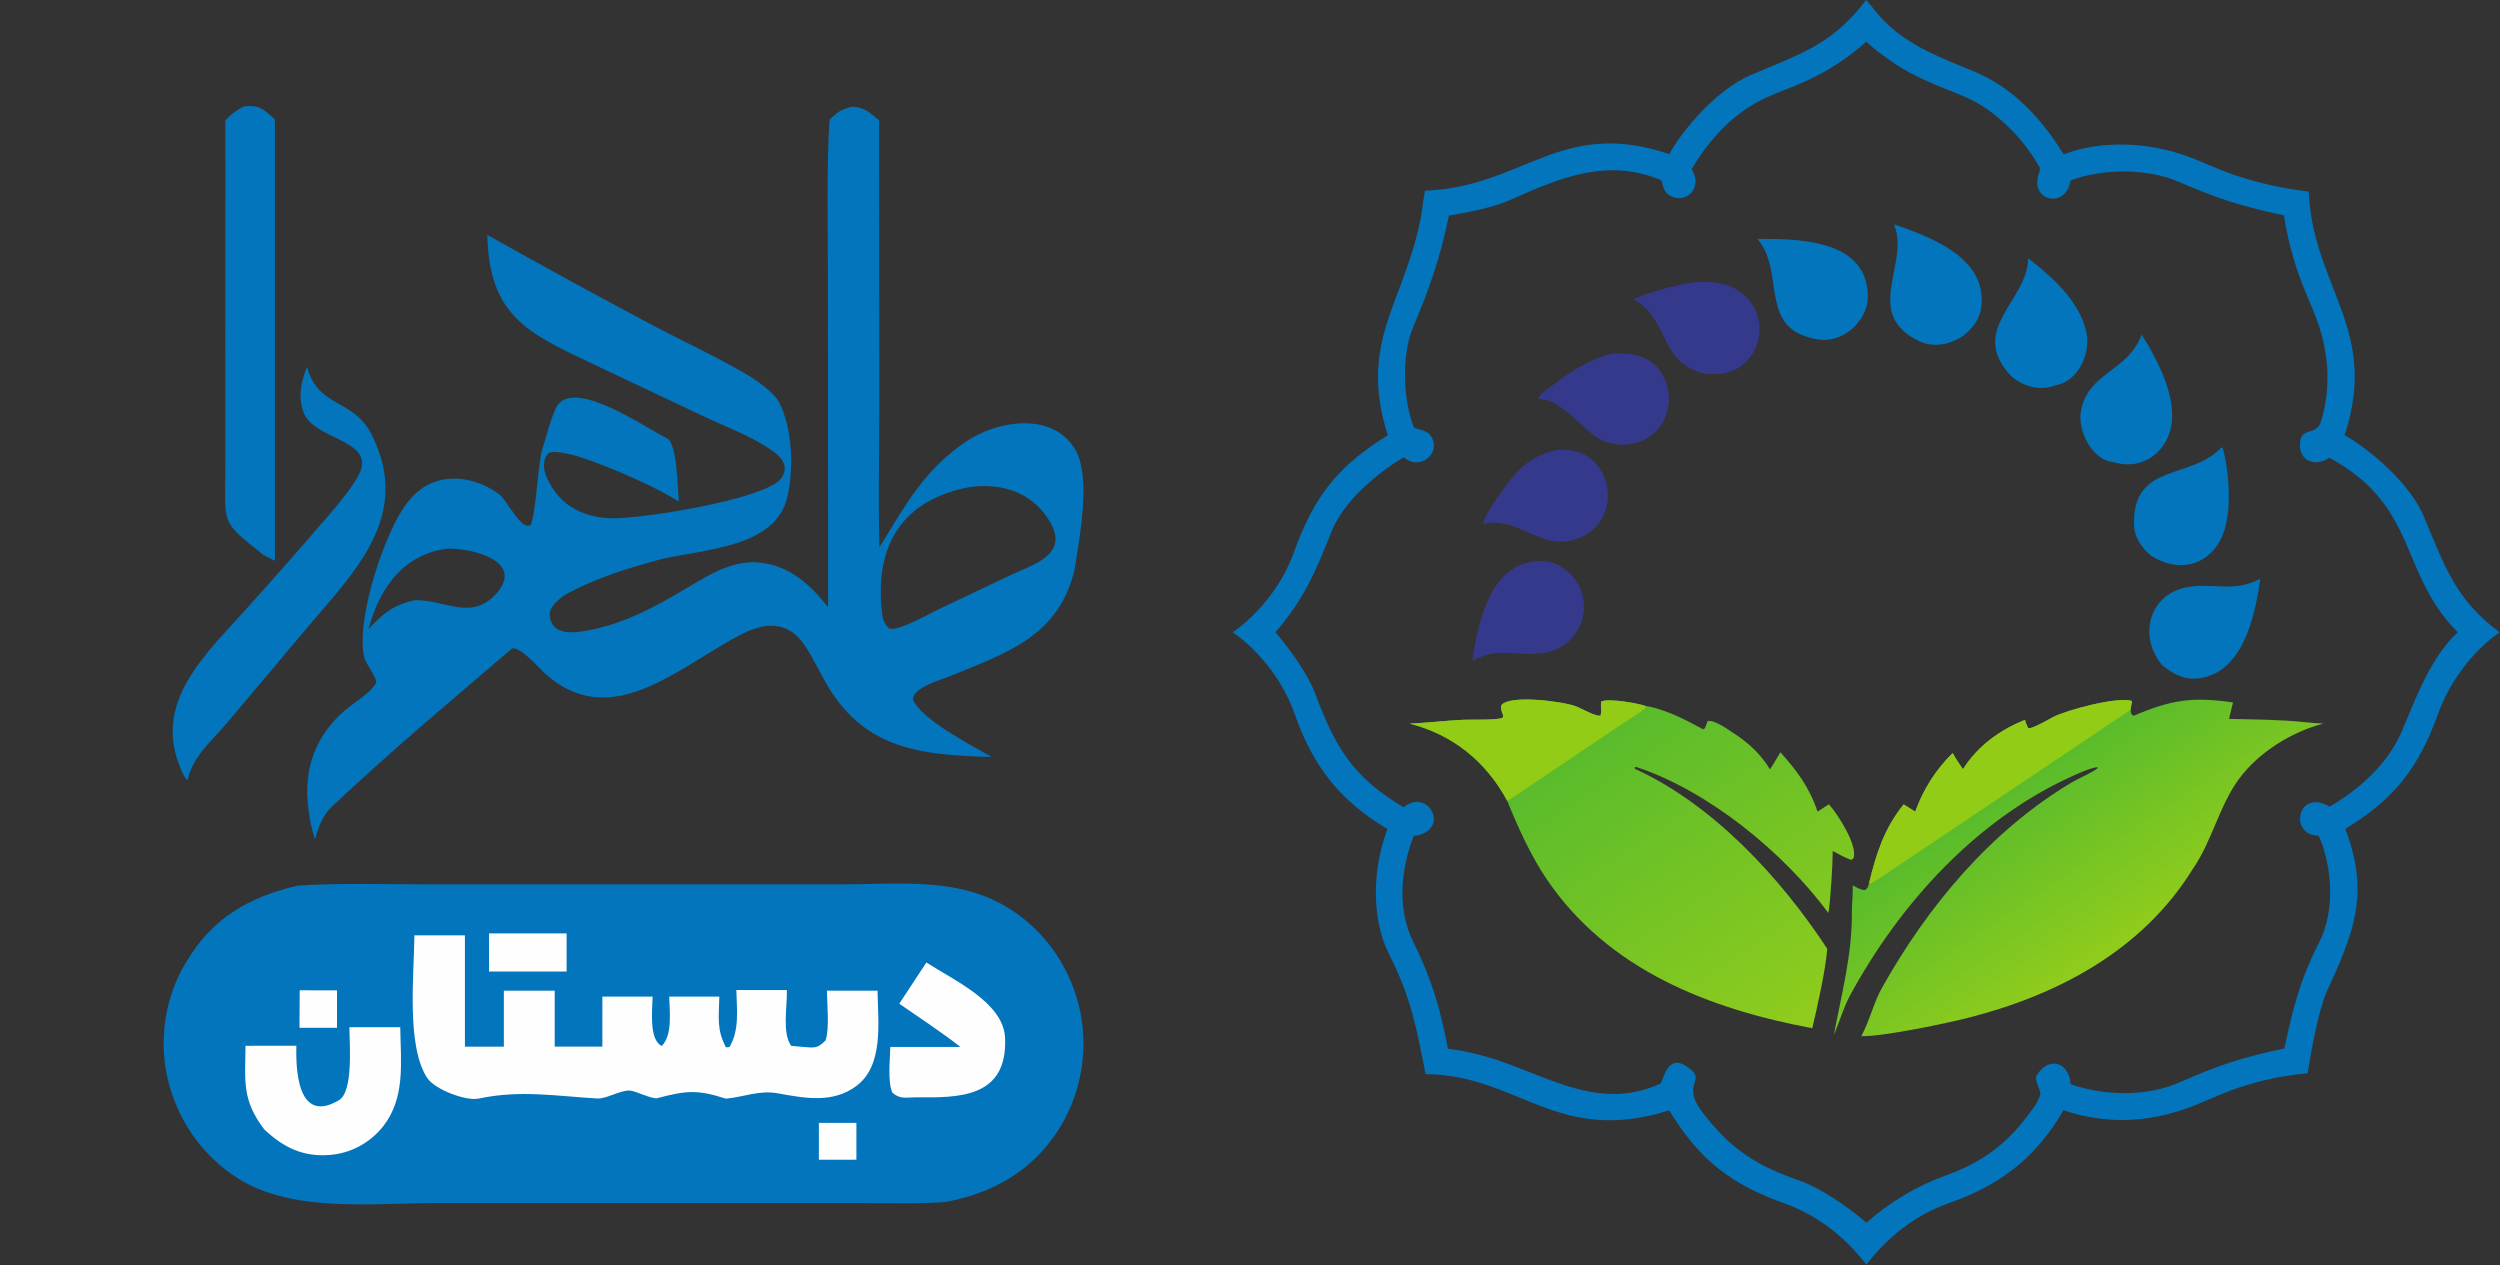 <svg width="3865" height="1956" viewBox="0 0 3865 1956" fill="none" xmlns="http://www.w3.org/2000/svg">
<rect x="0" y="0" width="3865" height="1956" fill="#333333" stroke="none"/>
<path d="M1317.04 165C1335.66 165.186 1345.87 174.588 1359.09 186.266L1359.49 624.784C1359.5 695.586 1357.49 776.037 1359.67 845.936C1399.73 781.171 1427.1 728.655 1491.93 683.672C1540.29 650.108 1628.35 634.978 1662.92 696.204C1687.06 738.972 1668.78 832.154 1661.49 879.611C1637.41 984.199 1555.01 1009.84 1470 1044.84C1453.62 1051.59 1414.2 1061.78 1411.14 1080.14C1419.96 1110.16 1505.47 1154.48 1533.39 1170.28C1413.3 1167.37 1325.79 1155.73 1267.48 1038.29C1255.26 1017.66 1244.74 991.028 1224.73 977.345C1189.22 953.085 1149.07 978.223 1117.24 996.867C1030.7 1047.53 935.519 1125.21 842.218 1040.96C834.79 1034.24 804.201 998.5 791.45 1002.72C697.281 1083.28 601.627 1163.35 511.452 1248.69C499.342 1260.14 491.071 1281.76 486.852 1298C463.809 1220.88 471.629 1150.56 534.733 1096.92C546.866 1086.61 574.532 1070.35 581.425 1055.33C583.98 1049.78 565.583 1025.84 563.456 1017.48C552.333 973.782 576.517 890.572 591.966 851.119C607.653 811.061 627.974 763.097 667.571 746.605C702.225 732.378 742.167 742.238 771.675 764.136C784.093 773.352 805.294 820.45 820.316 811.815C827.921 796.549 831.51 724.782 837.084 699.631C841.517 684.328 853.745 639.271 861.256 627.543C889.041 584.094 1001.62 663.692 1031.17 677.585C1046.85 684.946 1047.39 752.086 1049.5 775.171C1029.35 763.134 1008.57 752.296 987.238 742.721C960.867 730.671 871.654 690.835 848.564 700.175C843.133 705.409 841.362 710.518 840.994 718.114C840.174 735.174 854.256 756.639 865.071 768.676C885.416 791.304 917.229 800.854 946.262 801.337C992.158 802.091 1177.45 772.907 1206.46 741.088C1210.96 736.139 1213.53 729.224 1213.04 722.395C1212.11 709.343 1198.57 699.73 1188.93 693.322C1159.02 673.416 1122.83 660.03 1090.34 644.826L911.834 560.465C815.681 514.641 756.071 487.659 753.385 363.19C838.688 411.055 924.49 457.931 1010.79 503.804C1058.73 529.079 1108.69 551.991 1155.22 579.344C1169.48 587.732 1197.16 607.34 1204.77 622.359C1225.38 662.999 1227.29 725.537 1217.1 768.924C1198.07 849.845 1079.91 848.781 1015.07 866.386C968.699 878.967 920.474 894.209 876.895 917.715C868.16 922.564 850.216 936.581 849.966 948.495C850.002 980.834 881.696 979.349 903.254 975.712C963.684 965.53 1012.65 938.4 1064.93 907.261C1098.91 887.034 1134.12 865.322 1175.34 869.837C1220.57 874.798 1252.12 903.129 1280.26 938.561L1279.98 442.565C1280.17 367.965 1277.44 257.514 1282.49 184.782C1295.55 172.547 1300.06 169.553 1317.04 165ZM1458.47 938.486L1562.82 888.939C1594.66 873.759 1651.62 858.691 1624.99 809.799C1599 762.095 1550.7 746.506 1500.68 752.754C1397.78 771.559 1350.79 839.7 1363.78 949.485C1364.8 958.145 1368.11 966.062 1374.61 971.654C1389.32 976.838 1441.34 945.996 1458.47 938.486ZM569.695 972.607C592.179 948.618 607.474 935.431 640.809 927.958C686.491 926.313 729.701 961.658 768.419 916.502C811.581 866.163 725.458 846.554 690.816 848.311C624.242 857.095 586.796 908.547 569.695 972.607Z" fill="#0275BC"/>
<path d="M376.042 164.804L376.926 164.692C401.124 161.609 407.502 168.928 425 184.595V867C418.992 864.164 413.056 860.907 407.156 857.786C339.638 804.418 348.369 811.453 348.369 724.683V604.573L348.452 185.908C359.99 174.675 362.367 172.656 376.042 164.804Z" fill="#0275BC"/>
<path d="M474.665 567C491.799 631.572 545.735 614.888 574.581 672.009C638.778 799.123 544.986 886.791 473.131 972.565L350.992 1117.56C327.068 1145.66 298.745 1168.87 290.303 1204.58L289.685 1206C285.559 1202.7 282.848 1196.27 280.577 1191.17C233.05 1084.58 320.671 1009.4 383.655 938.206C425.094 892.163 466.033 845.624 506.472 798.616C520.253 782.389 552.524 745.307 558.398 724.921C571.656 678.952 483.476 678.63 468.946 636.696C460.385 611.979 465.842 589.96 474.665 567Z" fill="#0275BC"/>
<path d="M2884.99 0C2888.07 2.541 2897.18 14.475 2900.22 18.226C2939.45 66.745 2995.65 87.426 3050.84 110.033C3111.35 134.821 3155.66 182.202 3190.4 238.62C3249.68 216.105 3321.13 220.07 3380.15 241.074C3404.4 249.704 3428.14 261.653 3452.72 269.996C3490.63 282.777 3529.67 291.55 3569.26 296.182C3575.93 444.737 3678.8 508.848 3624.8 672.682C3668.43 697.836 3726.4 749.369 3746.8 797.534C3780.01 875.944 3795.01 925.554 3864.26 977.594C3822.35 1006.85 3787.06 1054.26 3769.55 1102.87C3739.26 1186.94 3702.24 1234.99 3625.83 1281.48C3664.47 1382.74 3638.31 1443.36 3597.14 1533.03C3584.99 1559.49 3572.03 1629.25 3567.63 1659.42C3529.76 1662.55 3492.41 1670.51 3456.41 1683.13C3432.34 1691.47 3409.26 1702.98 3385.31 1711.86C3320.15 1736.01 3255.92 1738.44 3190.17 1716.4C3146.67 1791.67 3089.84 1833.54 3010.96 1860.83C2962.13 1877.72 2917.12 1913.34 2885.49 1955.1C2852.52 1912.24 2809.61 1878.77 2759.94 1860.93C2677.65 1831.38 2628.51 1795.35 2580.59 1716.64C2406.81 1771.4 2348.08 1661.96 2203.96 1660.58C2189.41 1586.8 2181.43 1542.4 2147.6 1475.44C2118.96 1418.77 2122.38 1341.54 2144.97 1281.59C2072.32 1238.64 2030.03 1185.22 2001.74 1104.28C1984.21 1054.14 1948.28 1007.24 1906 977.434C1948.1 947.744 1982.92 902.444 2000.61 853.344C2031.53 767.524 2067.93 720.753 2145.55 672.937C2099.98 529.776 2168.89 471.177 2195.77 340.808C2198.86 325.813 2200.03 309.915 2202.95 294.795C2355.28 289.286 2412.76 181.368 2580.62 238.281C2606.43 192.608 2658.59 136.704 2705.75 116.462C2781.17 84.089 2832.08 70.025 2884.99 0ZM2615.33 261.464C2620.02 270.007 2623.16 277.591 2620.3 287.699C2618.44 294.403 2614.02 300.024 2608.09 303.262C2601.49 306.824 2593.77 307.371 2586.76 304.773C2573.7 299.98 2571.41 291.191 2568.79 278.732C2484.15 243.358 2411.6 275.058 2334.58 309.212C2308.53 320.759 2268.13 328.871 2240.04 333.189C2226.11 400.159 2210.52 444.53 2184.68 505.862C2166.78 548.341 2168.88 617.921 2185.5 659.657C2187.28 664.342 2202.99 663.704 2209.91 671.313C2220.28 682.711 2219 699.236 2206.16 709.137C2200.25 713.748 2192.8 715.668 2185.51 714.456C2178.9 713.393 2175.39 710.726 2169.87 706.918C2127.71 732.717 2077.5 774.374 2058.5 821.934C2033.14 885.444 2016.81 924.794 1971.86 977.534C1992.59 1001.38 2021.74 1041.55 2032.92 1071.43C2064.31 1155.32 2091.02 1200.99 2169.77 1247.89C2178.31 1242.07 2185.07 1238.23 2195.78 1240.37C2202.5 1241.66 2208.42 1245.76 2212.18 1251.71C2225.74 1273.37 2207.66 1290.71 2185.65 1292.18C2165.21 1344.59 2159.92 1405.25 2184.75 1455.74C2213.52 1514.27 2226 1556.63 2238.56 1621.21C2270.77 1625.58 2302.39 1633.64 2332.9 1645.25C2410.06 1673.92 2482.53 1714.01 2566.81 1675.3C2571.27 1673.26 2576.26 1629.49 2605.37 1647.27C2644.18 1670.98 2596 1672.13 2631.59 1718.99C2675.88 1777.28 2716.18 1802.49 2783.56 1825.8C2816.8 1837.77 2857.36 1866.2 2885.56 1890.39C2920.89 1858.61 2964 1833.1 3007.8 1817.37C3057.99 1799.33 3096.65 1773.96 3130.25 1730.52C3139.06 1719.14 3150.95 1705.46 3154.61 1690.88C3153.24 1682.72 3145 1668.68 3148.68 1662.7C3167.3 1632.38 3198.55 1641.41 3201.22 1676.34C3255.32 1694.39 3319.2 1695.94 3371.25 1672.72C3429 1646.95 3470.37 1633.54 3531.56 1621.05C3545.79 1555.54 3555.8 1515 3586.08 1455.53C3609.59 1409.36 3606.39 1339.89 3584.71 1292.11C3574.95 1291.15 3567.52 1289.98 3560.98 1281.33C3556.95 1276.05 3555.16 1269.31 3556 1262.63C3559.14 1238.16 3583.55 1234.95 3601.38 1247.21C3646.6 1221.2 3692.04 1180.71 3713.18 1130.64C3735.23 1078.43 3757.71 1016.65 3799.63 977.454C3707.66 884.344 3739.74 783.254 3601.26 707.606C3577.59 723.793 3550.45 710.848 3556.51 679.721C3559.91 662.2 3581.78 671.879 3587.77 652.918C3599.61 615.411 3601.41 575.096 3593.66 536.469C3586.29 496.275 3568.14 464.262 3554.81 427.112C3543.94 396.547 3535.95 364.955 3530.94 332.78C3469.78 320.396 3426.92 306.633 3369.24 281.428C3320.09 259.953 3251.8 260.338 3201.18 278.86C3194.19 323.55 3137.75 311.445 3151.82 269.148C3153.85 263.004 3155.05 260.058 3150.87 254.936C3127.72 213.588 3083.44 169.531 3040.53 150.944C3000.97 133.809 2962.34 121.539 2925.68 95.913C2913.99 87.745 2895.35 74.712 2885.52 64.248C2857.49 89.362 2825.99 109.933 2792.07 125.264C2771.46 134.837 2749.35 142.001 2729.14 151.518C2680.17 174.577 2643.19 214.339 2615.33 261.464Z" fill="#0275BC"/>
<path d="M3293.75 1097.49C3295.47 1104.27 3294.16 1103.85 3298.44 1106.63C3357.42 1081.71 3389.21 1076.86 3452.22 1085.99L3446.1 1111.38C3485.68 1112.33 3524.64 1112.44 3564.12 1116.52C3573.29 1117.47 3582.94 1118.38 3592.15 1118.6C3544.23 1130.88 3492.41 1162.37 3461.62 1204.01C3431.39 1244.89 3419.58 1300.52 3390.43 1342.89C3312.41 1469.35 3181.73 1537.73 3045.58 1572.8C3011.07 1581.77 2911.46 1602.72 2877.57 1601.93C2890.83 1577.16 2896.44 1550.51 2909.62 1527C2981.06 1399.62 3078.42 1284.07 3202.2 1210C3212.54 1203.81 3234.63 1194.54 3242.89 1187.59L3242.45 1186.11C3232.97 1186.55 3211.17 1196.53 3201.78 1200.82C3055.56 1267.61 2937.96 1395.73 2860.16 1538.93C2850.65 1556.41 2843.16 1581.17 2835.2 1599.82C2847.19 1535.71 2863.6 1475.73 2862.97 1410.17C2862.84 1396.62 2864.95 1382.35 2864.25 1368.72C2870.32 1371.8 2877.77 1376.78 2884.04 1375.85C2888.78 1371.18 2887.37 1372.28 2889.64 1364.97C2901.17 1318.11 2913.2 1280.66 2943.04 1243.55L2960.92 1254.84C2973.25 1220.42 2993.06 1189.42 3018.79 1164.28C3023.96 1173.44 3028.85 1180.62 3034.72 1189.27C3057.32 1153.18 3092.23 1128.22 3130.53 1112.96C3132.37 1118.68 3132.83 1120.26 3135.57 1125.78C3140.83 1127.53 3166.49 1112.7 3173.58 1108.86C3193.77 1097.92 3275.16 1076.12 3296.09 1083.82C3295.43 1088.48 3294.61 1092.88 3293.75 1097.49Z" fill="url(#paint0_linear_206_307)"/>
<path d="M3130.53 1112.96C3132.37 1118.68 3132.83 1120.26 3135.57 1125.78C3140.83 1127.53 3166.49 1112.7 3173.58 1108.86C3193.77 1097.92 3275.16 1076.12 3296.09 1083.82C3295.44 1088.48 3294.61 1092.88 3293.76 1097.49L3022.5 1279.42L2939.24 1335.19C2926.5 1343.72 2905.36 1358.82 2892.44 1365.76L2889.64 1364.97C2901.17 1318.11 2913.2 1280.66 2943.04 1243.55L2960.92 1254.84C2973.25 1220.42 2993.06 1189.42 3018.8 1164.28C3023.96 1173.44 3028.85 1180.62 3034.72 1189.27C3057.32 1153.18 3092.23 1128.22 3130.53 1112.96Z" fill="#92CC17"/>
<path d="M2179.4 1118.73C2206.99 1117.48 2235.02 1114.03 2262.77 1112.77C2274.74 1112.22 2314.59 1113.7 2323.16 1109.63L2323.94 1106.29C2321.89 1100.35 2319.92 1096.73 2320.95 1090.59C2332.38 1073.41 2416.33 1084.39 2436.12 1091.87C2445.54 1095.43 2467.93 1108.65 2474.33 1106.25C2477.3 1097.12 2473.69 1092.53 2475.71 1084.46C2487.61 1079.34 2532.07 1087.18 2543.96 1091.42C2562.22 1093.83 2587.03 1104.01 2604.08 1112.33C2609.66 1115.06 2626.83 1124.09 2633.08 1127.58C2634.02 1126.97 2634.96 1126.36 2635.89 1125.76L2639.9 1114.84C2650.04 1112.47 2668.91 1126.1 2677.86 1131.93C2702.92 1148.25 2720.4 1163.79 2736.51 1189.5C2741.66 1181.07 2747.75 1171.57 2752.45 1163.03C2777.83 1191.07 2797.72 1217.77 2809.92 1254.82L2827.42 1243.44C2840.47 1257.3 2873.72 1309.31 2865.14 1327.3L2861.72 1329.39C2852.29 1325.98 2842.39 1320.46 2833.43 1315.66C2833.36 1335.8 2830.08 1391.84 2826.7 1411.47C2756.09 1316.23 2640.24 1222.33 2529.62 1185.73L2526.99 1186.38L2527.76 1188.7C2647.94 1243.65 2751.9 1355.7 2824.95 1466.82C2822.71 1497.57 2809.25 1558.9 2801.72 1589.64C2644.16 1560.14 2485.67 1500.23 2389.98 1357.4C2366.27 1322 2346.34 1278.13 2330.16 1238.07C2297.1 1176.68 2245.47 1135.57 2179.4 1118.73Z" fill="url(#paint1_linear_206_307)"/>
<path d="M2179.4 1118.73C2206.99 1117.48 2235.02 1114.03 2262.77 1112.77C2274.74 1112.22 2314.59 1113.7 2323.16 1109.63L2323.94 1106.29C2321.89 1100.35 2319.92 1096.73 2320.95 1090.59C2332.38 1073.41 2416.33 1084.39 2436.12 1091.87C2445.54 1095.43 2467.93 1108.65 2474.33 1106.25C2477.3 1097.12 2473.69 1092.53 2475.71 1084.46C2487.61 1079.34 2532.07 1087.18 2543.96 1091.42L2544.52 1094.19C2534.31 1102.67 2517.58 1112.71 2506.17 1120.28L2442.32 1163.16L2369.65 1212.03C2360.21 1218.38 2339.48 1233.08 2330.16 1238.07C2297.1 1176.68 2245.47 1135.57 2179.4 1118.73Z" fill="#92CC17"/>
<path d="M2407.04 695.701C2417.42 694.689 2427.79 695.325 2437.85 698.274C2455.23 703.29 2469.76 715.704 2477.89 732.465C2496.18 769.574 2481.86 813.394 2445.18 830.264C2421.46 841.184 2401.86 838.654 2378.51 830.064C2347.01 817.044 2326.77 803.134 2292.59 809.924C2292.84 803.454 2307.98 779.394 2312.1 773.464C2340.15 733.148 2359.28 705.804 2407.04 695.701Z" fill="#35398C"/>
<path d="M2491.73 546.765C2525.11 544.888 2557.56 550.671 2573.47 585.592C2581.38 602.993 2582.3 622.964 2576.02 641.073C2569.86 658.829 2556.93 673.139 2540.28 680.601C2518.54 690.604 2497.46 689.108 2475.74 680.645C2445.07 662.976 2413.68 617.036 2379.87 617.034L2378.62 615.512C2382.87 607.268 2391.92 601.952 2399.09 596.485C2428.61 573.991 2456.02 556.274 2491.73 546.765Z" fill="#35398C"/>
<path d="M2616.83 436.484C2622.97 436.241 2629.11 436.057 2635.26 435.93C2659.96 435.472 2683.62 442.297 2701.45 461.105C2713.86 474.016 2720.65 491.655 2720.23 509.915C2719.82 529.053 2711.94 547.189 2698.4 560.142C2678.19 579.151 2659.2 578.919 2634.48 577.713C2562.66 558.996 2583.37 495.282 2525.15 462.397C2559.24 448.875 2581.58 443.212 2616.83 436.484Z" fill="#35398C"/>
<path d="M2376.56 867.464C2396.64 865.174 2418.5 875.954 2431.58 891.544C2443.8 905.804 2449.91 924.614 2448.53 943.664C2447.19 962.514 2438.33 979.534 2424.62 991.784C2400.58 1013.27 2371.74 1012.16 2342.41 1009.91C2312.92 1008.71 2303.41 1007.91 2276.16 1021.76C2285 960.664 2304.02 872.254 2376.56 867.464Z" fill="#35398C"/>
<path d="M3135.52 399.693C3136.01 399.935 3136.51 400.177 3137.01 400.419C3173.37 428.722 3214.37 465.178 3225.41 512.997C3233.11 546.332 3211.91 590.703 3177.93 595.499C3154.16 605.649 3122.25 596.971 3104.85 576.665C3046.2 508.191 3132.92 464.691 3135.44 401.985L3135.52 399.693Z" fill="#0275BC"/>
<path d="M3310.93 517.338C3313.46 521.06 3315.88 524.867 3318.17 528.753C3339.53 564.949 3366.47 619.418 3355.76 663.178C3351.06 682.955 3338.65 699.796 3321.53 709.651C3304.31 719.415 3284.67 719.939 3266.17 714.206C3235.42 711.64 3211.81 666.657 3216.93 636.584C3227.43 574.885 3290.05 574.91 3310.93 517.338Z" fill="#0275BC"/>
<path d="M2928.2 346.794C2982.53 365.692 3071.07 397.243 3063.3 472.852C3061.23 493.032 3050.27 506.916 3035.49 518.856C3015.92 532.344 2989.41 538.279 2966.91 527.453C2879.53 485.4 2951.55 409.941 2929.04 349.028L2928.2 346.794Z" fill="#0275BC"/>
<path d="M3434.66 691.434L3436.53 692.915C3446.61 730.682 3452.13 797.634 3433.13 834.064C3410.42 877.604 3364.66 884.274 3325.38 858.964C3309.64 845.574 3299.05 829.834 3299.07 807.644C3299.22 714.866 3388.08 742.044 3434.66 691.434Z" fill="#0275BC"/>
<path d="M2717.15 369.401C2773.86 369.365 2882.29 367.991 2887.48 452.334C2888.91 475.441 2880.7 490.136 2865.85 506.437C2849.88 520.492 2831.45 527.945 2810.69 524.736C2717.53 510.333 2760.4 423.791 2718.73 371.358L2717.15 369.401Z" fill="#0275BC"/>
<path d="M3492.81 895.484C3493.66 896.164 3494.19 896.284 3494 897.654C3485.86 954.984 3466.6 1039.97 3399.75 1048.69C3377.13 1051.64 3359.24 1042.27 3342.81 1028.36C3305.43 984.014 3322.26 920.214 3378.77 908.334C3419.88 899.684 3451.57 916.994 3492.81 895.484Z" fill="#0275BC"/>
<path d="M458.838 1369.39C517.436 1364.81 602.251 1367.25 662.373 1367.22L1026.35 1367.13L1303.6 1367.18C1394.79 1367.2 1486.73 1355.01 1566.37 1408.55C1620.14 1444.43 1657.74 1501.39 1670.6 1566.57C1682.54 1629.46 1669.96 1694.74 1635.62 1747.94C1593.99 1811.46 1535.63 1843.61 1464.68 1857.79C1437.46 1861.66 1355.65 1859.85 1324.06 1859.85L1041.25 1859.87L675.879 1859.83C578.804 1859.92 453.084 1875.4 368.848 1822.4C313.6 1788.06 273.984 1731.94 258.932 1666.77C245.168 1605.34 255.582 1540.72 287.812 1487.32C328.931 1418.23 385.296 1387.2 458.838 1369.39Z" fill="#0275BC"/>
<path d="M640.662 1446H718.75V1618.1H778.953L778.974 1531.55H857.577V1618.08H931.242L931.263 1540.79H1008.96C1008.47 1560.65 1003.02 1607.68 1023.05 1616.97C1040.03 1600.41 1035.14 1563.62 1034.6 1540.79H1112.09C1111.4 1572.6 1107.73 1591.79 1122.35 1619.24L1127.82 1618.71C1143.37 1592.06 1139.14 1561.81 1138.37 1530.59L1216.52 1530.61C1216.99 1558.11 1209.13 1596.88 1223.11 1616.83L1236.59 1618.1C1256.39 1619.15 1262.19 1623.26 1276.25 1608.57C1282.71 1589.89 1278.65 1553.29 1278.42 1531.55H1356.66C1357.45 1580.65 1366.62 1647.61 1323.4 1679.35C1286.88 1706.18 1243.94 1697.72 1202.43 1690.29C1173.47 1685.11 1151.08 1695.75 1122.35 1698.54C1078.44 1684.57 1062.08 1685.64 1016.29 1697.7C1008.26 1699.79 981.847 1686.13 973.496 1685.98C959.024 1685.33 937.211 1699.06 923.534 1698.28C859.166 1694.48 804.266 1684.75 739.898 1698.41C720.639 1702.49 672.374 1684.68 660.372 1666.38C627.973 1616.94 640.147 1506.49 640.662 1446Z" fill="#FEFEFF"/>
<path d="M540.154 1588.02L618.784 1588C619.619 1642.25 626.88 1696.45 592.953 1740.56C572.069 1767.19 541.461 1783.52 508.54 1785.62C467.651 1788.62 437.921 1773.6 408.491 1746.03C374.135 1700.47 378.954 1673.26 379.575 1616.76L458.162 1616.73C457.541 1645.4 457.112 1740.51 524.004 1700.94C546.087 1687.87 540.583 1617.6 540.154 1588.02Z" fill="#FEFEFF"/>
<path d="M1432.19 1488C1474.14 1515.38 1551.65 1549.56 1553.87 1604.93C1557.57 1697.64 1482 1697.24 1416.26 1696.43C1398.25 1696.86 1391.68 1699.29 1379.54 1689.31C1371.99 1671.17 1376.06 1639.57 1376.4 1618.57H1484.67C1459.76 1598.45 1417.49 1570.8 1390.28 1551.7L1432.19 1488Z" fill="#FEFEFF"/>
<path d="M756.086 1443H876L875.979 1502H756L756.086 1443Z" fill="#FEFEFF"/>
<path d="M1266 1736H1324V1792.89L1266 1793V1736Z" fill="#FEFEFF"/>
<path d="M463.386 1531L521 1531.02V1589H463L463.386 1531Z" fill="#FEFEFF"/>
<defs>
<linearGradient id="paint0_linear_206_307" x1="3279.25" y1="1460.38" x2="3117.93" y2="1219.34" gradientUnits="userSpaceOnUse">
<stop stop-color="#90CC1C"/>
<stop offset="1" stop-color="#5BBC2B"/>
</linearGradient>
<linearGradient id="paint1_linear_206_307" x1="2788.1" y1="1590.28" x2="2487.52" y2="1139.21" gradientUnits="userSpaceOnUse">
<stop stop-color="#90CC1D"/>
<stop offset="1" stop-color="#5BBC2B"/>
</linearGradient>
</defs>
</svg>
